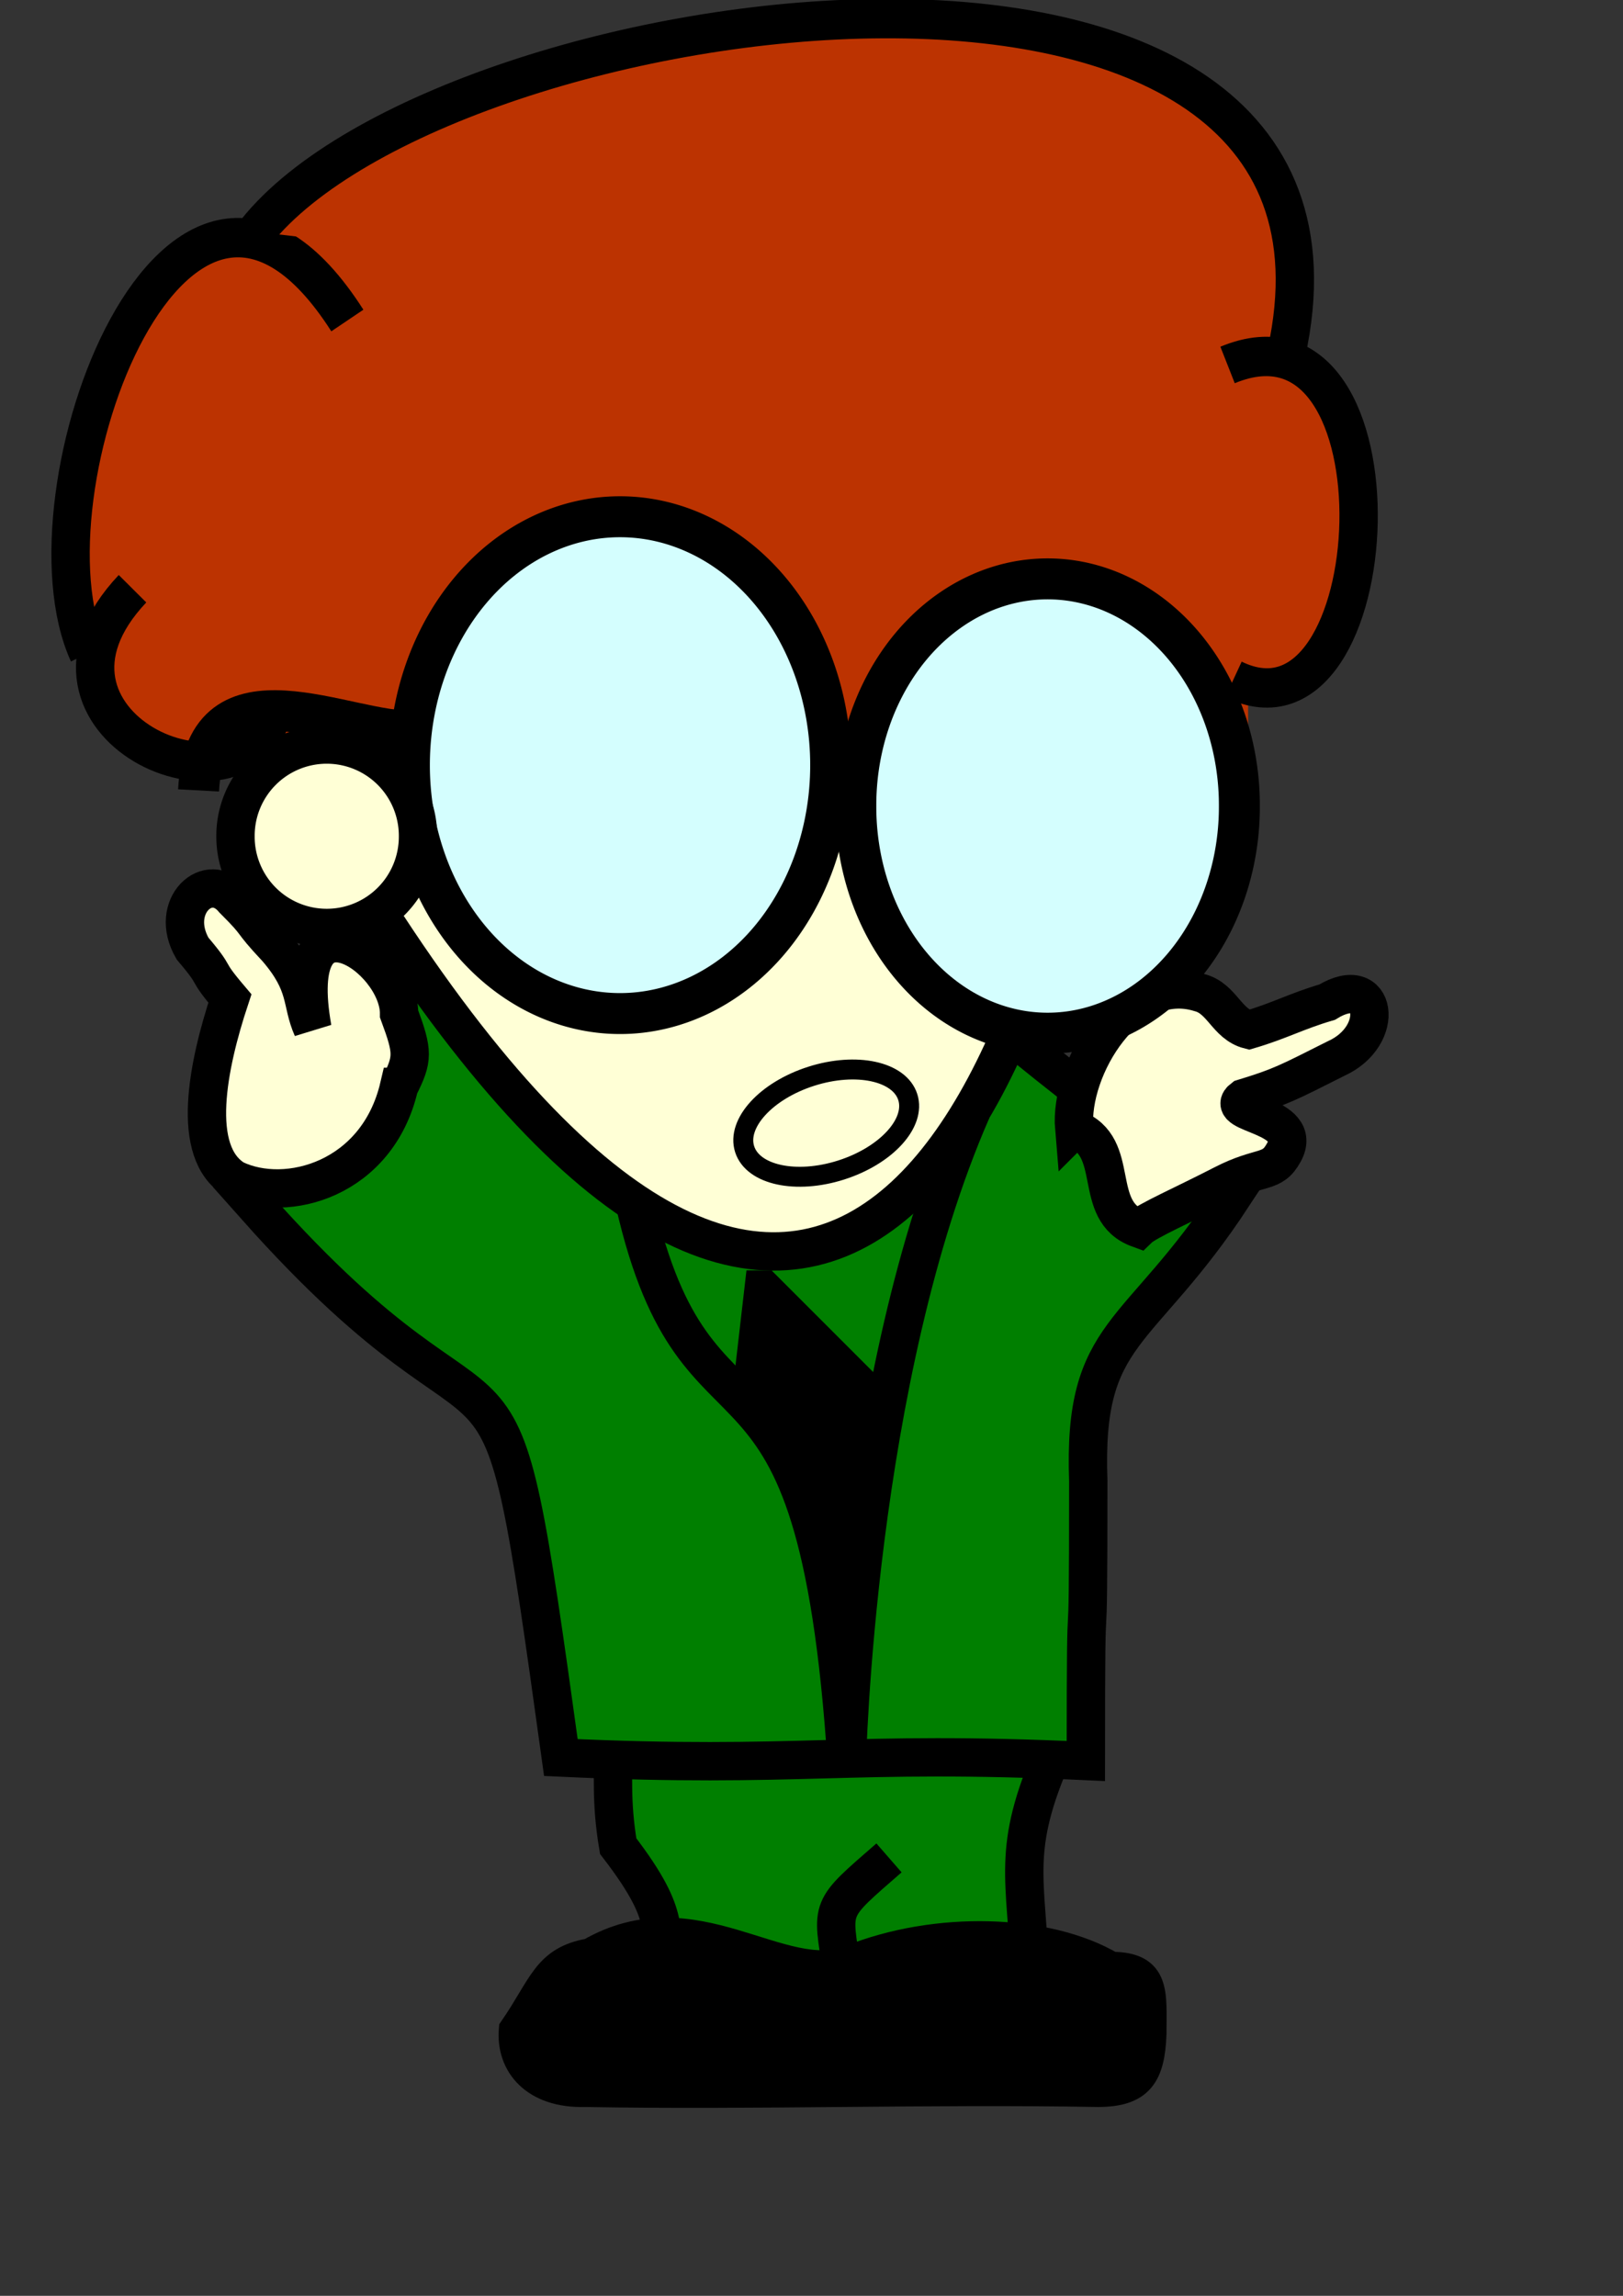 <?xml version="1.0"?><svg width="793.701" height="1122.52" xmlns="http://www.w3.org/2000/svg">
 <rect width="100%" height="100%" fill="#333333" stroke="none"/>
 <title>Science Guy</title>

 <g>
  <title>Layer 1</title>
  <g fill="#f5e86e" stroke="#000000" stroke-width="18.75" stroke-miterlimit="4" id="g15884">
   <path fill="#007f00" fill-rule="evenodd" id="path15882" d="m299.43,850.823c0.96,17.275 -0.96,28.791 2.879,51.824c28.791,37.429 17.275,40.308 25.912,60.462c58.542,0.96 117.085,1.919 175.627,2.879c-1.919,-47.986 -9.597,-61.422 11.517,-109.407c-71.978,-1.919 -143.957,-3.839 -215.935,-5.758z"/>
   <path fill="#007f00" fill-rule="evenodd" id="path15883" d="m411.716,963.109c-4.799,-31.671 -6.718,-28.791 23.033,-54.704"/>
  </g>
  <path fill="#007f00" fill-rule="evenodd" stroke="#000000" stroke-width="18.75" stroke-miterlimit="4" id="path12150" d="m125.03,589.789c130.295,146.582 115.405,24.924 149.256,269.551c116.722,5.429 140,-3.742 256.722,1.687c0,-115.365 1.193,-21.506 1.193,-136.871c-2.714,-74.648 24.647,-69.009 70.793,-139.586c-134.366,-80.077 -205.159,-191.58 -339.526,-214.653c-61.076,61.076 -77.363,158.797 -138.438,219.872z"/>
  <path fill="#ffffd6" fill-rule="evenodd" stroke="#000000" stroke-width="18.75" stroke-miterlimit="4" id="path14016" d="m652.796,559.778c-20.388,21.371 -75.357,31.616 -90.497,-2.022c-5.098,-10.015 2.781,-20.03 -2.317,-30.045c-13.255,-8.346 -22.184,-11.38 -35.439,-19.726c-27.222,-8.346 -6.86,-32.626 17.828,-21.497c24.965,10.015 28.301,11.178 44.615,21.193c12.869,2.605 -14.149,-27.741 6.703,-32.462c11.842,-2.681 11.652,4.265 31.469,11.985c19.817,7.72 38.012,16.215 43.365,16.633c9.177,23.369 -24.905,32.574 -15.729,55.942z" transform="rotate(131.429, 590.844, 527.07)"/>
  <path fill="#ffffd6" fill-rule="evenodd" stroke="#000000" stroke-width="18.75" stroke-miterlimit="4" id="path6521" d="m533.832,365.033c-46.066,262.001 -188.541,405.464 -415.992,-37.923" transform="rotate(-0.179, 325.836, 469.578)"/>
  <g transform="matrix(1, 0, 0, 1.027, 8.88178e-15, 0.26)" id="g6529">
   <rect fill="#bc3301" fill-rule="evenodd" stroke-width="125" stroke-miterlimit="4" y="155.216" x="57.583" width="155.473" id="rect6520" height="187.144"/>
   <g id="g6522">
    <rect fill="#bc3301" fill-rule="evenodd" stroke-width="125" stroke-miterlimit="4" y="97.252" x="129.561" width="480.815" id="rect4656" height="262.382"/>
    <g fill="#cba21f" id="g4030">
     <path fill="#bc3301" fill-rule="evenodd" stroke="#000000" stroke-width="18.75" stroke-miterlimit="4" id="path3401" d="m43.187,310.69c-35.509,-75.817 44.147,-284.075 126.682,-158.352"/>
     <path fill="#bc3301" fill-rule="evenodd" stroke="#000000" stroke-width="18.75" stroke-miterlimit="4" id="path4027" d="m125.263,110.087c93.558,-114.085 556.223,-175.748 503.848,57.659"/>
     <path fill="#bc3301" fill-rule="evenodd" stroke="#000000" stroke-width="18.75" stroke-miterlimit="4" id="path4028" d="m603.199,323.219c76.777,36.469 87.334,-186.184 -2.879,-149.715"/>
     <path fill="#bc3301" fill-rule="evenodd" stroke="#000000" stroke-width="18.75" stroke-miterlimit="4" id="path4029" d="m133.9,337.615c-15.355,56.623 -131.48,6.718 -69.099,-57.583"/>
    </g>
   </g>
  </g>
  <g fill-rule="nonzero" transform="matrix(1.068, 0, 0, 1.068, 31.282, -34.743)" id="g3402">
   <path fill="#d4fefe" stroke="#000000" stroke-width="18.75" stroke-miterlimit="4" id="path911" d="m351.072,382.826a96.451,113.726 0 1 0 -192.902,0a96.451,113.726 0 1 0 192.902,0z"/>
   <path fill="#d4fefe" stroke="#000000" stroke-width="18.75" stroke-miterlimit="4" id="path912" d="m538.215,401.54a87.814,103.649 0 1 0 -175.627,0a87.814,103.649 0 1 0 175.627,0z"/>
   <path fill="none" fill-opacity="0.75" stroke="#000000" stroke-width="18.75" stroke-miterlimit="4" id="path2779" d="m160.683,367.174c-30.322,1.881 -95.697,-35.334 -99.056,27.215"/>
  </g>
  <path fill="#ffffd6" fill-rule="evenodd" stroke="#000000" stroke-width="18.75" stroke-miterlimit="4" id="path9024" d="m204.419,408.876a44.627,44.627 0 1 0 -89.253,0a44.627,44.627 0 1 0 89.253,0z"/>
  <path fill="#ffffd6" fill-rule="evenodd" stroke="#000000" stroke-width="18.75" stroke-miterlimit="4" id="path10907" d="m71.85,514.235c-5.361,-46.102 32.164,-72.646 60.308,-69.852c25.017,5.122 31.271,47.965 32.164,82.425c17.869,10.245 7.594,6.519 25.463,16.764c18.316,15.367 5.807,39.117 -10.721,29.338c-17.869,-8.382 -8.934,-5.588 -28.144,-15.367c-20.549,-11.642 -19.656,-20.49 -29.484,-30.735c36.185,62.866 -28.144,47.499 -37.525,20.956c-12.955,-15.367 -13.848,-18.161 -12.062,-33.529z" transform="rotate(-160.156, 134.998, 512.043)"/>
  <path fill="none" fill-opacity="0.75" fill-rule="evenodd" stroke="#000000" stroke-width="18.75" stroke-miterlimit="4" id="path13394" d="m475.197,542.964c-57.004,130.295 -61.076,319.749 -61.076,319.749c-14.93,-230.73 -72.612,-137.879 -103.829,-274.96"/>
  <path fill="#000000" fill-rule="evenodd" stroke="#000000" stroke-width="18.75" stroke-miterlimit="4" id="path15259" d="m373.405,630.506l-6.108,52.932l42.259,66.664l14.745,-68.7l-50.896,-50.896z"/>
  <path fill="#000000" fill-rule="evenodd" stroke="#000000" stroke-width="14.317" stroke-miterlimit="4" id="path17130" d="m288.484,954.886c51.298,-29.679 93.806,16.847 127.511,3.298c41.606,-16.725 96,-15.389 127.511,3.298c21.985,0 19.786,13.191 19.786,32.977c-0.733,19.786 -5.863,28.58 -26.382,28.58c-82.809,-1.466 -167.817,1.466 -250.626,0c-24.916,0.733 -36.641,-13.924 -35.176,-30.779c14.656,-21.252 16.122,-33.71 37.374,-37.374z"/>
  <ellipse fill="none" stroke="#000000" stroke-width="9.75" fill-opacity="0.75" cx="404.044" cy="549.147" id="svg_1" rx="41.872" ry="24.058" transform="rotate(-17.702, 404.044, 549.147)"/>
 </g>
</svg>